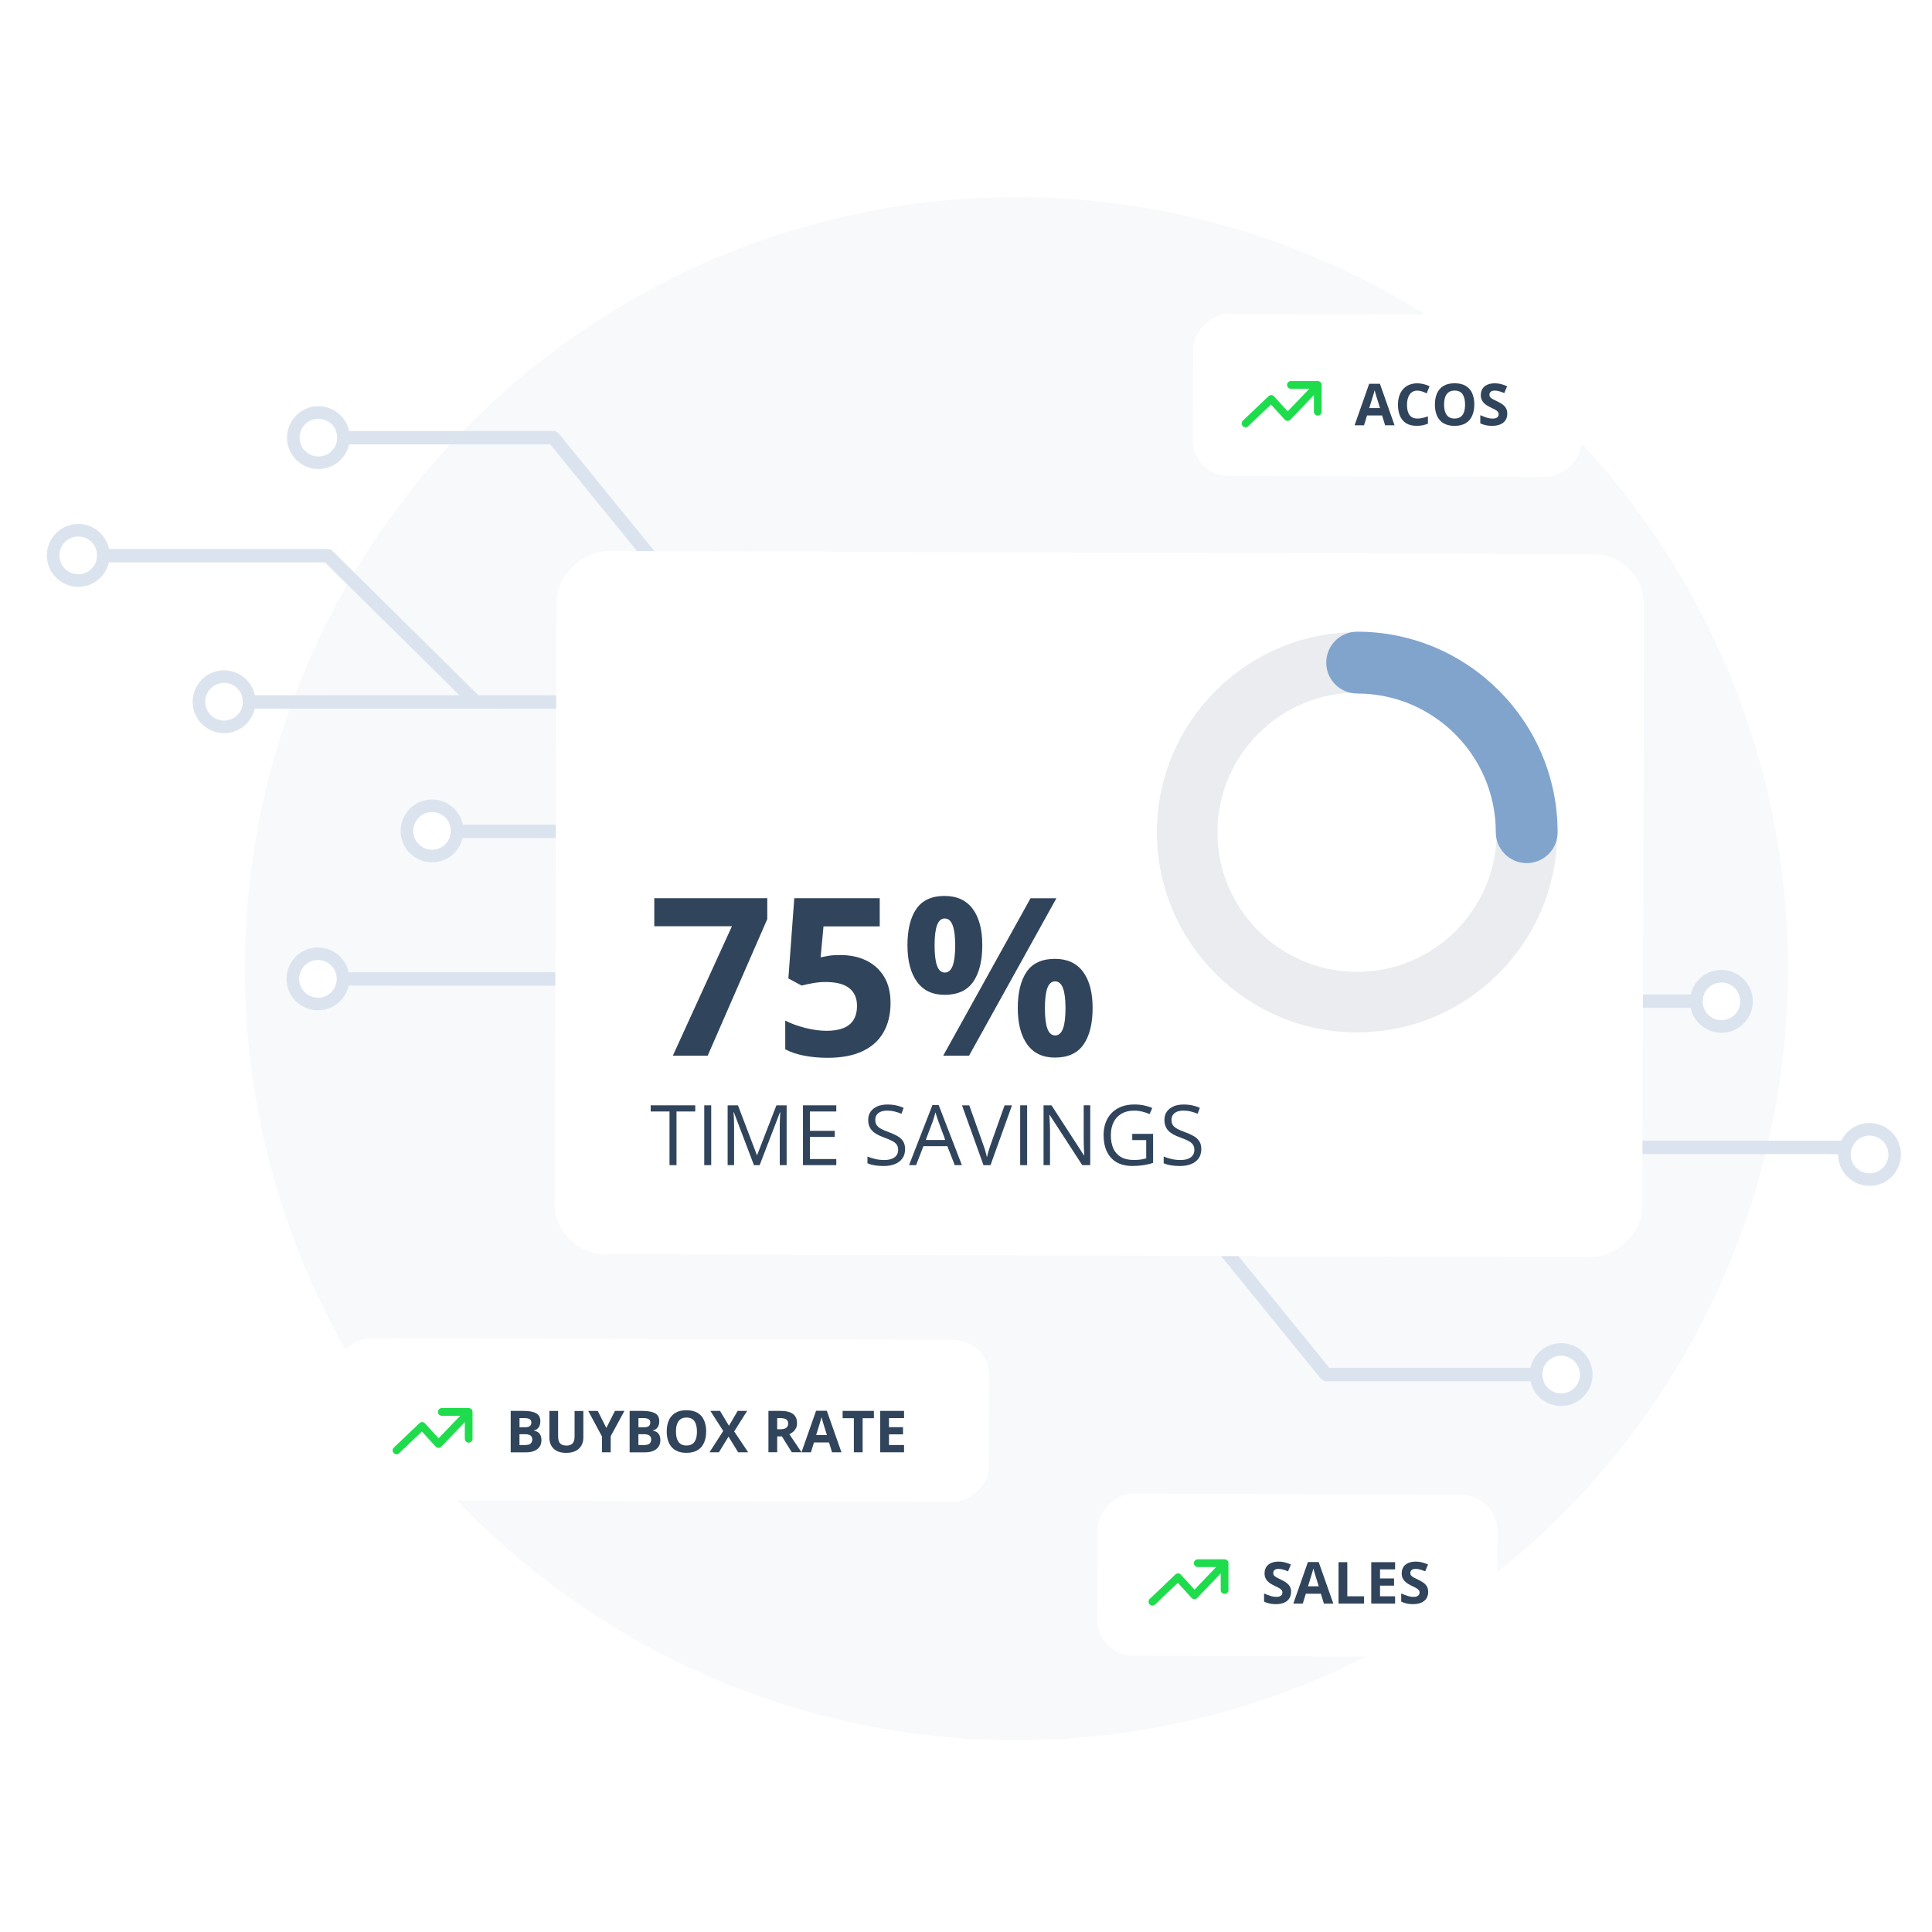 <?xml version="1.0" encoding="UTF-8"?><svg id="Ebene_1" xmlns="http://www.w3.org/2000/svg" xmlns:xlink="http://www.w3.org/1999/xlink" viewBox="0 0 500 500"><defs><style>.cls-1,.cls-2,.cls-3,.cls-4,.cls-5,.cls-6,.cls-7,.cls-8,.cls-9,.cls-10,.cls-11{stroke-width:0px;}.cls-1,.cls-6{fill:#dbe4ee;}.cls-2{filter:url(#drop-shadow-2);}.cls-2,.cls-3,.cls-5,.cls-8,.cls-11{fill:#fff;}.cls-3{filter:url(#drop-shadow-1);}.cls-4{fill:#30445c;}.cls-6{opacity:.2;}.cls-7{fill:#1edc4c;}.cls-8{filter:url(#drop-shadow-4);}.cls-9{fill:#81a4cd;}.cls-10{fill:#eaecef;}.cls-11{filter:url(#drop-shadow-3);}</style><filter id="drop-shadow-1" filterUnits="userSpaceOnUse"><feOffset dx="2" dy="2"/><feGaussianBlur result="blur" stdDeviation="6"/><feFlood flood-color="#000" flood-opacity=".18"/><feComposite in2="blur" operator="in"/><feComposite in="SourceGraphic"/></filter><filter id="drop-shadow-2" filterUnits="userSpaceOnUse"><feOffset dx="2" dy="2"/><feGaussianBlur result="blur-2" stdDeviation="6"/><feFlood flood-color="#000" flood-opacity=".18"/><feComposite in2="blur-2" operator="in"/><feComposite in="SourceGraphic"/></filter><filter id="drop-shadow-3" filterUnits="userSpaceOnUse"><feOffset dx="2" dy="2"/><feGaussianBlur result="blur-3" stdDeviation="6"/><feFlood flood-color="#000" flood-opacity=".18"/><feComposite in2="blur-3" operator="in"/><feComposite in="SourceGraphic"/></filter><filter id="drop-shadow-4" filterUnits="userSpaceOnUse"><feOffset dx="2" dy="2"/><feGaussianBlur result="blur-4" stdDeviation="6"/><feFlood flood-color="#000" flood-opacity=".18"/><feComposite in2="blur-4" operator="in"/><feComposite in="SourceGraphic"/></filter></defs><circle class="cls-6" cx="263.04" cy="250.7" r="199.68"/><path class="cls-1" d="m82.41,111.54h60.84c.52.01,1.02.25,1.35.65l33.58,41.29h48.44c.96.01,1.73.79,1.73,1.75s-.78,1.73-1.74,1.73h-49.27c-.52-.01-1.02-.25-1.35-.65l-33.58-41.29h-60.01c-.96-.01-1.73-.79-1.73-1.75s.78-1.73,1.74-1.73Z"/><path class="cls-1" d="m58.05,179.92l168.56.04c.96,0,1.73.78,1.73,1.74s-.78,1.73-1.74,1.73l-168.56-.04c-.96,0-1.73-.78-1.73-1.74s.78-1.73,1.74-1.73Z"/><path class="cls-1" d="m111.79,213.41l114.81.03c.96,0,1.73.78,1.73,1.74s-.78,1.73-1.74,1.73l-114.81-.03c-.96,0-1.73-.78-1.73-1.74s.78-1.73,1.74-1.73Z"/><path class="cls-1" d="m20.2,142.06l64.62.02c.46,0,.89.18,1.22.5l38.16,37.73c.68.67.69,1.77.01,2.45-.67.68-1.77.69-2.45.01l-37.65-37.23H20.2c-.96-.02-1.73-.79-1.73-1.75s.78-1.73,1.74-1.73Z"/><path class="cls-1" d="m184.88,213.92c.45,0,.89.17,1.23.52.67.68.67,1.78-.01,2.45l-38.18,37.71c-.32.32-.76.5-1.22.5l-64.62-.02c-.96,0-1.73-.78-1.73-1.74s.78-1.73,1.74-1.73h63.91s37.67-37.2,37.67-37.2c.34-.33.78-.5,1.22-.5Z"/><circle class="cls-5" cx="82.29" cy="253.33" r="4.88"/><path class="cls-1" d="m82.74,258.19c-2.68.25-5.06-1.73-5.31-4.41-.25-2.68,1.73-5.06,4.41-5.31,2.68-.25,5.06,1.73,5.31,4.41.25,2.68-1.73,5.06-4.41,5.31m.3,3.24c4.47-.41,7.76-4.38,7.35-8.85-.41-4.47-4.38-7.76-8.85-7.35-4.47.41-7.76,4.38-7.35,8.85.41,4.47,4.38,7.76,8.85,7.35h0Z"/><circle class="cls-5" cx="111.81" cy="215.04" r="4.88"/><path class="cls-1" d="m112.26,219.9c-2.68.25-5.06-1.73-5.31-4.41-.25-2.68,1.73-5.06,4.41-5.31,2.68-.25,5.06,1.73,5.31,4.41.25,2.68-1.73,5.06-4.41,5.31m.3,3.24c4.47-.41,7.76-4.38,7.35-8.85-.41-4.47-4.38-7.76-8.85-7.35s-7.76,4.38-7.35,8.85c.41,4.47,4.38,7.76,8.85,7.35h0Z"/><circle class="cls-5" cx="57.99" cy="181.61" r="4.88"/><path class="cls-1" d="m58.44,186.47c-2.68.25-5.06-1.73-5.31-4.41-.25-2.68,1.73-5.06,4.41-5.31,2.68-.25,5.06,1.73,5.31,4.41.25,2.68-1.73,5.06-4.41,5.31m.3,3.24c4.47-.41,7.76-4.38,7.35-8.85-.41-4.47-4.38-7.76-8.85-7.35-4.47.41-7.76,4.38-7.35,8.85.41,4.47,4.38,7.76,8.85,7.35h0Z"/><circle class="cls-5" cx="20.26" cy="143.75" r="4.88"/><path class="cls-1" d="m20.71,148.6c-2.68.25-5.06-1.73-5.31-4.41-.25-2.68,1.73-5.06,4.41-5.31,2.68-.25,5.06,1.73,5.31,4.41.25,2.68-1.73,5.06-4.41,5.31m.3,3.24c4.47-.41,7.76-4.38,7.35-8.85-.41-4.47-4.38-7.76-8.85-7.35-4.47.41-7.76,4.38-7.35,8.85.41,4.47,4.38,7.76,8.85,7.35h0Z"/><circle class="cls-5" cx="82.41" cy="113.26" r="4.88"/><path class="cls-1" d="m82.86,118.12c-2.68.25-5.06-1.73-5.31-4.41-.25-2.68,1.73-5.06,4.41-5.31,2.68-.25,5.06,1.73,5.31,4.41.25,2.68-1.73,5.06-4.41,5.31m.3,3.24c4.47-.41,7.76-4.38,7.35-8.85-.41-4.47-4.38-7.76-8.85-7.35-4.47.41-7.76,4.38-7.35,8.85.41,4.47,4.38,7.76,8.85,7.35h0Z"/><path class="cls-1" d="m404.02,357.46h-60.84c-.52-.01-1.02-.25-1.35-.65l-33.58-41.29h-48.44c-.96-.01-1.73-.79-1.73-1.75s.78-1.73,1.74-1.73h49.27c.52.01,1.02.25,1.35.65l33.58,41.29h60.01c.96.01,1.73.79,1.73,1.75s-.78,1.73-1.74,1.73Z"/><path class="cls-1" d="m445.45,260.83l-168.56-.04c-.96,0-1.73-.78-1.73-1.74s.78-1.73,1.74-1.73l168.56.04c.96,0,1.73.78,1.73,1.74s-.78,1.73-1.74,1.73Z"/><path class="cls-1" d="m374.63,238.52l-114.81-.03c-.96,0-1.73-.78-1.73-1.74s.78-1.73,1.74-1.73l114.81.03c.96,0,1.73.78,1.73,1.74s-.78,1.73-1.74,1.73Z"/><path class="cls-1" d="m483.29,298.69l-64.62-.02c-.46,0-.89-.18-1.22-.5l-38.16-37.73c-.68-.67-.69-1.77-.01-2.45.67-.68,1.77-.69,2.45-.01l37.65,37.23h63.91c.96.02,1.73.79,1.73,1.75s-.78,1.73-1.74,1.73Z"/><path class="cls-1" d="m301.55,238.02c-.45,0-.89-.17-1.23-.52-.67-.68-.67-1.78.01-2.45l38.18-37.71c.32-.32.76-.5,1.22-.5l64.62.02c.96,0,1.73.78,1.73,1.74s-.78,1.73-1.74,1.73h-63.91s-37.67,37.2-37.67,37.2c-.34.33-.78.5-1.22.5Z"/><circle class="cls-5" cx="404.14" cy="198.6" r="4.88"/><path class="cls-1" d="m403.69,193.74c2.68-.25,5.06,1.73,5.31,4.41.25,2.68-1.73,5.06-4.41,5.31-2.68.25-5.06-1.73-5.31-4.41-.25-2.68,1.73-5.06,4.41-5.31m-.3-3.24c-4.47.41-7.76,4.38-7.35,8.85.41,4.47,4.38,7.76,8.85,7.35,4.47-.41,7.76-4.38,7.35-8.85-.41-4.47-4.38-7.76-8.85-7.35h0Z"/><circle class="cls-5" cx="374.61" cy="236.9" r="4.88"/><path class="cls-1" d="m374.16,232.04c2.68-.25,5.06,1.73,5.31,4.41.25,2.68-1.73,5.06-4.41,5.31-2.68.25-5.06-1.73-5.31-4.41-.25-2.68,1.73-5.06,4.41-5.31m-.3-3.24c-4.47.41-7.76,4.38-7.35,8.85.41,4.47,4.38,7.76,8.85,7.35s7.76-4.38,7.35-8.85c-.41-4.47-4.38-7.76-8.85-7.35h0Z"/><circle class="cls-5" cx="445.5" cy="259.15" r="4.88"/><path class="cls-1" d="m445.05,254.29c2.68-.25,5.06,1.73,5.31,4.41.25,2.68-1.73,5.06-4.41,5.31-2.68.25-5.06-1.73-5.31-4.41-.25-2.68,1.73-5.06,4.41-5.31m-.3-3.24c-4.47.41-7.76,4.38-7.35,8.85.41,4.47,4.38,7.76,8.85,7.35,4.47-.41,7.76-4.38,7.35-8.85-.41-4.47-4.38-7.76-8.85-7.35h0Z"/><circle class="cls-5" cx="483.83" cy="298.77" r="4.88"/><path class="cls-1" d="m483.38,293.91c2.68-.25,5.06,1.73,5.31,4.41.25,2.68-1.73,5.06-4.41,5.31-2.68.25-5.06-1.73-5.31-4.41-.25-2.68,1.73-5.06,4.41-5.31m-.3-3.24c-4.47.41-7.76,4.38-7.35,8.85.41,4.47,4.38,7.76,8.85,7.35,4.47-.41,7.76-4.38,7.35-8.85-.41-4.47-4.38-7.76-8.85-7.35h0Z"/><circle class="cls-5" cx="404.02" cy="355.74" r="4.88"/><path class="cls-1" d="m403.57,350.88c2.68-.25,5.06,1.73,5.31,4.41.25,2.68-1.73,5.06-4.41,5.31-2.68.25-5.06-1.73-5.31-4.41-.25-2.68,1.73-5.06,4.41-5.31m-.3-3.24c-4.47.41-7.76,4.38-7.35,8.85.41,4.47,4.38,7.76,8.85,7.35,4.47-.41,7.76-4.38,7.35-8.85-.41-4.47-4.38-7.76-8.85-7.35h0Z"/><rect class="cls-3" x="148.26" y="284.78" width="41.95" height="169.37" rx="9.24" ry="9.24" transform="translate(-200.74 537.57) rotate(-89.82)"/><rect class="cls-2" x="191.51" y="95.22" width="181.96" height="281.47" rx="13.14" ry="13.14" transform="translate(45.68 517.72) rotate(-89.82)"/><path class="cls-10" d="m351.04,267.18c-28.56-.09-51.72-23.39-51.63-51.94.09-28.56,23.39-51.72,51.95-51.63,28.56.09,51.72,23.39,51.63,51.94s-23.39,51.72-51.95,51.63Zm.27-87.92c-19.92-.06-36.18,16.1-36.24,36.02-.06,19.92,16.1,36.18,36.02,36.24,19.92.06,36.18-16.1,36.24-36.02.06-19.92-16.1-36.18-36.02-36.24Z"/><path class="cls-4" d="m174.13,273.21l15.3-33.51h-20.1v-7.25h29.24v5.41l-15.42,35.35h-9.03Z"/><path class="cls-4" d="m217.56,247.17c2.49,0,4.71.47,6.65,1.42,1.94.95,3.47,2.34,4.59,4.18,1.12,1.84,1.67,4.11,1.67,6.8,0,2.94-.61,5.47-1.83,7.6s-3.03,3.76-5.44,4.89-5.4,1.7-8.99,1.7c-2.14,0-4.15-.18-6.04-.54s-3.54-.92-4.95-1.66v-7.44c1.41.74,3.11,1.37,5.09,1.88,1.98.51,3.84.77,5.59.77s3.15-.23,4.32-.68c1.17-.46,2.06-1.16,2.66-2.12.6-.96.91-2.18.91-3.67,0-1.99-.67-3.51-2.01-4.57-1.34-1.06-3.39-1.59-6.16-1.59-1.06,0-2.16.1-3.3.31-1.14.2-2.1.41-2.86.61l-3.43-1.84,1.53-20.77h22.11v7.3h-14.55l-.75,8c.63-.13,1.32-.26,2.06-.39.74-.13,1.78-.2,3.12-.2Z"/><path class="cls-4" d="m244.46,231.87c3.2,0,5.62,1.12,7.28,3.35,1.65,2.23,2.48,5.36,2.48,9.39s-.78,7.18-2.34,9.45c-1.56,2.27-4.03,3.4-7.42,3.4-3.14,0-5.53-1.13-7.16-3.4-1.64-2.27-2.45-5.42-2.45-9.45s.77-7.16,2.3-9.39c1.53-2.23,3.97-3.35,7.32-3.35Zm.06,5.83c-.91,0-1.58.58-2.01,1.73-.43,1.15-.64,2.9-.64,5.24s.21,4.1.64,5.27c.43,1.17,1.1,1.76,2.01,1.76s1.58-.58,2.02-1.74.66-2.92.66-5.28-.22-4.09-.66-5.24-1.11-1.73-2.02-1.73Zm28.88-5.24l-22.61,40.75h-6.69l22.61-40.75h6.69Zm-.39,15.69c3.2,0,5.62,1.11,7.28,3.34,1.65,2.23,2.48,5.36,2.48,9.39s-.78,7.16-2.34,9.42c-1.56,2.27-4.03,3.4-7.42,3.4-3.14,0-5.53-1.13-7.16-3.4-1.64-2.27-2.45-5.41-2.45-9.42s.77-7.16,2.3-9.39c1.53-2.23,3.97-3.34,7.32-3.34Zm.06,5.82c-.91,0-1.58.58-2.01,1.73s-.64,2.9-.64,5.24.21,4.1.64,5.27,1.1,1.76,2.01,1.76,1.58-.58,2.02-1.74.66-2.92.66-5.28-.22-4.09-.66-5.24-1.11-1.73-2.02-1.73Z"/><path class="cls-4" d="m132.17,365.14h3.33c1.43,0,2.5.2,3.24.6s1.1,1.1,1.1,2.11c0,.41-.06.77-.19,1.1-.13.33-.32.6-.56.81s-.54.35-.89.41v.07c.36.07.68.2.97.38.29.18.52.44.69.78.17.34.26.79.26,1.35,0,.65-.16,1.21-.48,1.67s-.77.82-1.36,1.07c-.59.25-1.29.37-2.1.37h-4.01v-10.71Zm2.27,4.24h1.32c.66,0,1.12-.1,1.37-.31.25-.21.38-.51.38-.92s-.15-.71-.45-.88c-.3-.18-.77-.27-1.42-.27h-1.19v2.38Zm0,1.8v2.79h1.48c.68,0,1.16-.13,1.43-.4s.4-.62.4-1.06c0-.26-.06-.5-.18-.7s-.31-.36-.59-.47-.66-.17-1.14-.17h-1.41Z"/><path class="cls-4" d="m150.97,365.14v6.93c0,.74-.16,1.4-.49,2-.32.59-.82,1.06-1.47,1.41-.66.35-1.48.52-2.48.52-1.42,0-2.5-.36-3.24-1.08s-1.11-1.68-1.11-2.87v-6.9h2.26v6.56c0,.88.18,1.5.54,1.86.36.36.9.54,1.6.54.5,0,.9-.08,1.21-.26s.54-.43.69-.79.22-.81.22-1.36v-6.54h2.26Z"/><path class="cls-4" d="m156.92,369.55l2.23-4.41h2.45l-3.55,6.54v4.17h-2.26v-4.09l-3.55-6.61h2.46l2.22,4.41Z"/><path class="cls-4" d="m162.95,365.14h3.33c1.43,0,2.5.2,3.24.6s1.1,1.1,1.1,2.11c0,.41-.06.77-.19,1.1-.13.33-.32.6-.56.81s-.54.35-.89.41v.07c.36.07.68.2.97.38.29.18.52.44.69.78.17.34.26.79.26,1.35,0,.65-.16,1.21-.48,1.67s-.77.82-1.36,1.07c-.59.25-1.29.37-2.1.37h-4.01v-10.71Zm2.27,4.24h1.32c.66,0,1.12-.1,1.37-.31.25-.21.38-.51.38-.92s-.15-.71-.45-.88c-.3-.18-.77-.27-1.42-.27h-1.19v2.38Zm0,1.8v2.79h1.48c.68,0,1.16-.13,1.43-.4s.4-.62.4-1.06c0-.26-.06-.5-.18-.7s-.31-.36-.59-.47-.66-.17-1.14-.17h-1.41Z"/><path class="cls-4" d="m182.75,370.48c0,.83-.1,1.58-.31,2.25-.21.68-.52,1.26-.93,1.75-.42.49-.95.86-1.59,1.12-.64.26-1.4.39-2.27.39s-1.63-.13-2.27-.39c-.64-.26-1.17-.64-1.59-1.12-.42-.49-.73-1.07-.93-1.75s-.31-1.43-.31-2.26c0-1.11.18-2.07.55-2.9.36-.82.92-1.46,1.68-1.92s1.72-.68,2.89-.68,2.12.23,2.87.68c.75.45,1.31,1.09,1.67,1.92.36.83.55,1.79.55,2.91Zm-7.81,0c0,.75.09,1.39.28,1.93.19.54.48.95.88,1.25.4.29.92.44,1.55.44s1.17-.15,1.57-.44c.4-.29.69-.71.88-1.25.18-.54.27-1.18.27-1.93,0-1.12-.21-2.01-.63-2.65s-1.11-.97-2.07-.97c-.64,0-1.16.14-1.56.44-.4.29-.7.71-.89,1.25-.19.54-.28,1.19-.28,1.94Z"/><path class="cls-4" d="m193.62,375.85h-2.59l-2.49-4.05-2.49,4.05h-2.43l3.55-5.52-3.33-5.19h2.5l2.31,3.85,2.26-3.85h2.45l-3.36,5.31,3.62,5.4Z"/><path class="cls-4" d="m201.99,365.14c.97,0,1.77.12,2.41.35.63.23,1.1.59,1.41,1.06.31.47.46,1.07.46,1.79,0,.49-.09.92-.28,1.28-.19.37-.43.68-.73.93s-.63.46-.98.62l3.15,4.67h-2.52l-2.56-4.11h-1.21v4.11h-2.27v-10.71h3.12Zm-.16,1.86h-.69v2.89h.73c.75,0,1.29-.12,1.62-.38.32-.25.49-.62.49-1.11s-.17-.87-.52-1.08-.89-.32-1.62-.32Z"/><path class="cls-4" d="m215.33,375.85l-.78-2.55h-3.9l-.78,2.55h-2.45l3.78-10.75h2.78l3.79,10.75h-2.45Zm-1.32-4.45l-.78-2.49c-.05-.17-.11-.38-.19-.64-.08-.26-.16-.53-.24-.8-.08-.27-.15-.51-.19-.71-.05.2-.12.45-.2.74-.09.29-.17.57-.25.84s-.13.45-.17.56l-.77,2.49h2.79Z"/><path class="cls-4" d="m223.25,375.85h-2.27v-8.82h-2.91v-1.89h8.09v1.89h-2.91v8.82Z"/><path class="cls-4" d="m233.97,375.85h-6.17v-10.71h6.17v1.86h-3.9v2.35h3.63v1.86h-3.63v2.76h3.9v1.88Z"/><path class="cls-7" d="m121.29,373.35c-.55,0-1-.45-1-1v-5.95h-5.95c-.55,0-1-.45-1-1s.45-1,1-1h6.95c.55,0,1,.45,1,1v6.95c0,.55-.45,1-1,1Z"/><path class="cls-7" d="m102.61,376.36c-.26,0-.53-.1-.72-.31-.38-.4-.37-1.03.03-1.41l6.64-6.33c.19-.19.46-.28.72-.28.27,0,.52.13.7.33l3.53,3.87,6.62-6.9c.38-.4,1.01-.41,1.41-.03.4.38.41,1.02.03,1.41l-7.36,7.68c-.19.2-.42.3-.73.31-.28,0-.54-.12-.73-.33l-3.56-3.9-5.9,5.62c-.19.18-.44.28-.69.28Z"/><rect class="cls-11" x="336.04" y="53.96" width="41.95" height="100.64" rx="9.24" ry="9.24" transform="translate(251.64 460.98) rotate(-89.82)"/><path class="cls-4" d="m358.47,110.07l-.78-2.55h-3.9l-.78,2.55h-2.45l3.78-10.75h2.78l3.79,10.75h-2.45Zm-1.32-4.45l-.78-2.49c-.05-.17-.11-.38-.19-.64-.08-.26-.16-.53-.24-.8-.08-.27-.15-.51-.19-.71-.05.2-.12.45-.2.74-.09.29-.17.57-.25.84s-.13.45-.17.56l-.77,2.49h2.79Z"/><path class="cls-4" d="m366.82,101.09c-.43,0-.82.08-1.15.25-.33.17-.62.41-.84.73-.23.32-.4.7-.52,1.15s-.18.96-.18,1.52c0,.76.09,1.4.28,1.94.19.54.48.94.88,1.22.4.28.91.42,1.53.42.43,0,.87-.05,1.31-.15.44-.1.91-.24,1.42-.42v1.9c-.47.2-.94.33-1.4.42-.46.08-.97.13-1.55.13-1.1,0-2.01-.23-2.72-.68-.71-.46-1.24-1.1-1.58-1.92-.34-.82-.51-1.78-.51-2.88,0-.81.11-1.55.33-2.23s.54-1.26.97-1.75.95-.87,1.58-1.14,1.34-.4,2.15-.4c.53,0,1.07.07,1.6.2.54.13,1.05.32,1.54.55l-.73,1.85c-.4-.19-.8-.36-1.21-.5s-.8-.21-1.19-.21Z"/><path class="cls-4" d="m381.54,104.7c0,.83-.1,1.58-.31,2.25-.21.68-.52,1.26-.93,1.75-.42.49-.95.86-1.59,1.12-.64.26-1.4.39-2.27.39s-1.63-.13-2.27-.39c-.64-.26-1.17-.64-1.58-1.12-.42-.49-.73-1.07-.93-1.75s-.31-1.43-.31-2.26c0-1.11.18-2.07.55-2.9.36-.82.92-1.46,1.68-1.92s1.72-.68,2.89-.68,2.12.23,2.87.68c.75.45,1.31,1.09,1.67,1.92.36.83.54,1.79.54,2.91Zm-7.81,0c0,.75.09,1.39.28,1.93.19.54.48.95.88,1.25.4.29.92.44,1.55.44s1.17-.15,1.57-.44c.4-.29.69-.71.88-1.25.18-.54.27-1.18.27-1.93,0-1.12-.21-2.01-.63-2.65s-1.11-.97-2.07-.97c-.64,0-1.16.14-1.56.44-.4.29-.7.71-.89,1.25-.19.54-.28,1.19-.28,1.94Z"/><path class="cls-4" d="m390.08,107.09c0,.63-.15,1.19-.46,1.66s-.76.83-1.34,1.08c-.59.25-1.3.38-2.14.38-.37,0-.73-.02-1.09-.07-.35-.05-.69-.12-1.02-.22-.33-.1-.63-.21-.93-.36v-2.11c.51.22,1.04.43,1.58.61.55.18,1.09.27,1.63.27.37,0,.67-.05.9-.15.23-.1.39-.23.49-.4s.15-.37.15-.59c0-.27-.09-.5-.27-.69-.18-.19-.43-.37-.74-.53-.32-.17-.67-.34-1.07-.53-.25-.12-.52-.26-.81-.43-.29-.17-.57-.38-.83-.62s-.48-.54-.65-.89c-.17-.35-.25-.77-.25-1.26,0-.64.15-1.19.44-1.64.29-.46.71-.8,1.26-1.04.54-.24,1.19-.36,1.93-.36.56,0,1.09.06,1.59.19.51.13,1.03.32,1.59.56l-.73,1.77c-.49-.2-.94-.36-1.33-.47-.39-.11-.79-.17-1.19-.17-.28,0-.53.05-.73.14-.2.09-.35.22-.45.38-.1.16-.15.35-.15.57,0,.25.07.47.22.64.15.17.37.34.67.5.3.16.67.35,1.12.56.55.26,1.01.53,1.4.81.39.28.69.61.9.99.21.38.31.85.31,1.41Z"/><path class="cls-7" d="m341.04,107.56c-.55,0-1-.45-1-1v-5.95h-5.95c-.55,0-1-.45-1-1s.45-1,1-1h6.95c.55,0,1,.45,1,1v6.95c0,.55-.45,1-1,1Z"/><path class="cls-7" d="m322.35,110.58c-.26,0-.53-.1-.72-.31-.38-.4-.37-1.03.03-1.41l6.64-6.33c.19-.19.46-.28.72-.28.27,0,.52.13.7.33l3.53,3.87,6.62-6.9c.38-.4,1.01-.41,1.41-.03.4.38.41,1.02.03,1.41l-7.36,7.68c-.19.2-.42.3-.73.31-.28,0-.54-.12-.73-.33l-3.56-3.9-5.9,5.62c-.19.18-.44.28-.69.28Z"/><rect class="cls-8" x="312.74" y="357.87" width="41.95" height="103.48" rx="9.24" ry="9.24" transform="translate(-76.91 742.08) rotate(-89.82)"/><path class="cls-4" d="m334.12,412.03c0,.63-.15,1.19-.46,1.66s-.76.83-1.34,1.08c-.59.25-1.3.38-2.14.38-.37,0-.73-.02-1.09-.07-.35-.05-.69-.12-1.02-.22-.33-.1-.63-.21-.93-.36v-2.11c.51.22,1.04.43,1.58.61.55.18,1.09.27,1.63.27.37,0,.67-.05.9-.15.23-.1.39-.23.49-.4s.15-.37.15-.59c0-.27-.09-.5-.27-.69-.18-.19-.43-.37-.74-.53-.32-.17-.67-.34-1.07-.53-.25-.12-.52-.26-.81-.43-.29-.17-.57-.38-.83-.62s-.48-.54-.65-.89c-.17-.35-.25-.77-.25-1.26,0-.64.15-1.19.44-1.64.29-.46.71-.8,1.26-1.04.54-.24,1.19-.36,1.93-.36.56,0,1.09.06,1.59.19.51.13,1.03.32,1.59.56l-.73,1.77c-.49-.2-.93-.36-1.33-.47-.39-.11-.79-.17-1.19-.17-.28,0-.52.05-.72.14-.2.09-.35.22-.45.38-.1.16-.15.35-.15.57,0,.25.07.47.22.64.15.17.37.34.67.5.3.16.67.35,1.12.56.55.26,1.01.53,1.4.81.39.28.69.61.9.99.21.38.32.85.32,1.41Z"/><path class="cls-4" d="m342.62,415l-.78-2.55h-3.9l-.78,2.55h-2.45l3.78-10.75h2.78l3.79,10.75h-2.45Zm-1.32-4.45l-.78-2.49c-.05-.17-.11-.38-.19-.64-.08-.26-.16-.53-.24-.8-.08-.27-.14-.51-.19-.71-.05.2-.12.45-.2.74-.08.29-.17.57-.25.84s-.13.45-.17.56l-.77,2.49h2.79Z"/><path class="cls-4" d="m346.41,415v-10.71h2.27v8.83h4.34v1.88h-6.61Z"/><path class="cls-4" d="m361.05,415h-6.17v-10.71h6.17v1.86h-3.9v2.35h3.63v1.86h-3.63v2.76h3.9v1.88Z"/><path class="cls-4" d="m369.61,412.03c0,.63-.15,1.19-.46,1.66s-.76.83-1.34,1.08c-.59.25-1.3.38-2.14.38-.37,0-.73-.02-1.09-.07-.35-.05-.69-.12-1.02-.22-.33-.1-.63-.21-.93-.36v-2.11c.51.22,1.04.43,1.58.61.55.18,1.09.27,1.63.27.37,0,.67-.05.9-.15.23-.1.39-.23.49-.4s.15-.37.15-.59c0-.27-.09-.5-.27-.69-.18-.19-.43-.37-.74-.53-.32-.17-.67-.34-1.07-.53-.25-.12-.52-.26-.81-.43-.29-.17-.57-.38-.83-.62s-.48-.54-.65-.89c-.17-.35-.25-.77-.25-1.26,0-.64.15-1.19.44-1.64.29-.46.71-.8,1.26-1.04.54-.24,1.19-.36,1.93-.36.56,0,1.09.06,1.59.19.51.13,1.03.32,1.59.56l-.73,1.77c-.49-.2-.94-.36-1.33-.47-.39-.11-.79-.17-1.19-.17-.28,0-.53.05-.73.14-.2.09-.35.22-.45.38-.1.16-.15.35-.15.57,0,.25.07.47.22.64.15.17.37.34.67.5.3.16.67.35,1.12.56.55.26,1.01.53,1.4.81.39.28.69.61.9.99.21.38.31.85.31,1.41Z"/><path class="cls-7" d="m316.92,412.5c-.55,0-1-.45-1-1v-5.95h-5.95c-.55,0-1-.45-1-1s.45-1,1-1h6.95c.55,0,1,.45,1,1v6.95c0,.55-.45,1-1,1Z"/><path class="cls-7" d="m298.24,415.52c-.26,0-.53-.1-.72-.31-.38-.4-.37-1.03.03-1.41l6.64-6.33c.19-.19.46-.28.72-.28.27,0,.52.13.7.33l3.53,3.87,6.62-6.9c.38-.4,1.01-.41,1.41-.03.4.38.41,1.02.03,1.41l-7.36,7.68c-.19.2-.42.3-.73.31-.28,0-.54-.12-.73-.33l-3.56-3.9-5.9,5.62c-.19.18-.44.28-.69.28Z"/><path class="cls-9" d="m395.11,223.37c-4.42,0-8-3.58-8-8,0-19.79-16.1-35.89-35.88-35.89-4.42,0-8-3.58-8-8s3.58-8,8-8c28.61,0,51.88,23.28,51.88,51.89,0,4.42-3.58,8-8,8Z"/><path class="cls-4" d="m175.08,301.54h-1.81v-13.89h-4.87v-1.59h11.53v1.59h-4.85v13.89Z"/><path class="cls-4" d="m182.26,301.54v-15.48h1.8v15.48h-1.8Z"/><path class="cls-4" d="m195.12,301.54l-5.2-13.7h-.08c.03.29.05.64.07,1.06.02.42.04.87.05,1.36.01.49.02.99.02,1.5v9.78h-1.67v-15.48h2.67l4.9,12.87h.07l4.98-12.87h2.65v15.48h-1.78v-9.91c0-.46,0-.92.02-1.38.01-.46.03-.9.05-1.31.02-.41.04-.77.06-1.07h-.08l-5.26,13.68h-1.47Z"/><path class="cls-4" d="m216.43,301.54h-8.62v-15.48h8.62v1.59h-6.82v5.01h6.42v1.57h-6.42v5.73h6.82v1.59Z"/><path class="cls-4" d="m234.23,297.43c0,.92-.23,1.7-.68,2.34-.46.65-1.09,1.14-1.91,1.48-.82.34-1.78.51-2.89.51-.59,0-1.14-.03-1.66-.08s-1-.14-1.44-.24c-.44-.11-.82-.24-1.15-.39v-1.73c.53.22,1.17.42,1.94.61.76.19,1.56.28,2.39.28.78,0,1.43-.1,1.97-.31s.94-.51,1.22-.9c.28-.39.42-.86.42-1.41s-.12-.97-.35-1.33c-.23-.36-.62-.68-1.16-.97-.54-.29-1.28-.6-2.21-.94-.66-.23-1.23-.49-1.74-.77-.5-.28-.92-.59-1.26-.95-.34-.35-.59-.76-.77-1.23s-.26-1-.26-1.6c0-.83.21-1.53.63-2.12.42-.59,1-1.04,1.75-1.36.74-.31,1.6-.47,2.57-.47.83,0,1.59.08,2.29.23s1.35.36,1.93.62l-.56,1.54c-.56-.23-1.15-.43-1.77-.58-.62-.16-1.27-.23-1.93-.23s-1.22.1-1.68.29-.8.47-1.04.82-.36.77-.36,1.26c0,.54.11,1,.34,1.35.23.36.6.68,1.1.96.5.28,1.17.57,2.01.87.91.33,1.68.68,2.32,1.05.64.37,1.12.82,1.45,1.36.33.53.5,1.21.5,2.03Z"/><path class="cls-4" d="m247.09,301.54l-1.91-4.91h-6.2l-1.9,4.91h-1.82l6.05-15.54h1.62l6.01,15.54h-1.86Zm-2.45-6.51l-1.81-4.88c-.04-.13-.11-.33-.21-.62s-.19-.59-.29-.9-.18-.56-.24-.75c-.07.29-.15.58-.23.86-.08.29-.16.55-.24.79-.08.24-.15.45-.2.62l-1.84,4.88h5.06Z"/><path class="cls-4" d="m261.9,286.07l-5.56,15.48h-1.81l-5.56-15.48h1.88l3.62,10.19c.15.41.28.8.4,1.17s.22.73.31,1.08.17.68.24,1.01c.07-.33.15-.66.24-1.01.09-.35.2-.71.32-1.09s.25-.77.4-1.19l3.6-10.16h1.91Z"/><path class="cls-4" d="m264.02,301.54v-15.48h1.8v15.48h-1.8Z"/><path class="cls-4" d="m282.17,301.54h-2.08l-8.44-13h-.08c.02.35.05.74.07,1.18.03.44.05.91.07,1.41.02.5.03,1,.03,1.52v8.89h-1.67v-15.48h2.06l8.4,12.96h.07c-.01-.25-.03-.6-.05-1.05-.02-.46-.04-.95-.06-1.47s-.03-1.01-.03-1.47v-8.97h1.69v15.48Z"/><path class="cls-4" d="m293.01,293.44h5.41v7.5c-.81.28-1.65.48-2.5.61s-1.82.2-2.87.2c-1.61,0-2.97-.32-4.07-.96-1.1-.64-1.94-1.56-2.51-2.75-.57-1.19-.86-2.6-.86-4.24s.32-3,.95-4.19c.63-1.19,1.55-2.12,2.74-2.78,1.2-.66,2.63-.99,4.31-.99.86,0,1.68.08,2.45.24.77.16,1.49.38,2.15.67l-.69,1.57c-.57-.25-1.2-.46-1.89-.63-.69-.18-1.4-.26-2.13-.26-1.26,0-2.34.26-3.24.78s-1.59,1.26-2.06,2.21c-.48.95-.71,2.08-.71,3.39s.21,2.42.62,3.37c.42.96,1.07,1.7,1.95,2.23.88.53,2.02.79,3.41.79.7,0,1.3-.04,1.8-.12s.96-.18,1.37-.29v-4.74h-3.61v-1.61Z"/><path class="cls-4" d="m310.89,297.43c0,.92-.23,1.7-.68,2.34-.46.65-1.09,1.14-1.91,1.48-.82.34-1.78.51-2.89.51-.59,0-1.14-.03-1.66-.08s-1-.14-1.44-.24c-.44-.11-.82-.24-1.15-.39v-1.73c.53.22,1.17.42,1.94.61.76.19,1.56.28,2.39.28.78,0,1.43-.1,1.97-.31s.94-.51,1.22-.9c.28-.39.42-.86.42-1.41s-.12-.97-.35-1.33c-.23-.36-.62-.68-1.16-.97-.54-.29-1.28-.6-2.21-.94-.66-.23-1.23-.49-1.74-.77-.5-.28-.92-.59-1.26-.95-.34-.35-.59-.76-.77-1.23s-.26-1-.26-1.6c0-.83.21-1.53.63-2.12.42-.59,1-1.04,1.75-1.36.74-.31,1.6-.47,2.57-.47.83,0,1.59.08,2.29.23s1.35.36,1.93.62l-.56,1.54c-.56-.23-1.15-.43-1.77-.58-.62-.16-1.27-.23-1.93-.23s-1.22.1-1.68.29-.8.47-1.04.82-.36.77-.36,1.26c0,.54.11,1,.34,1.35.23.36.6.68,1.1.96.5.28,1.17.57,2.01.87.91.33,1.68.68,2.32,1.05.64.37,1.12.82,1.45,1.36.33.53.5,1.21.5,2.03Z"/></svg>